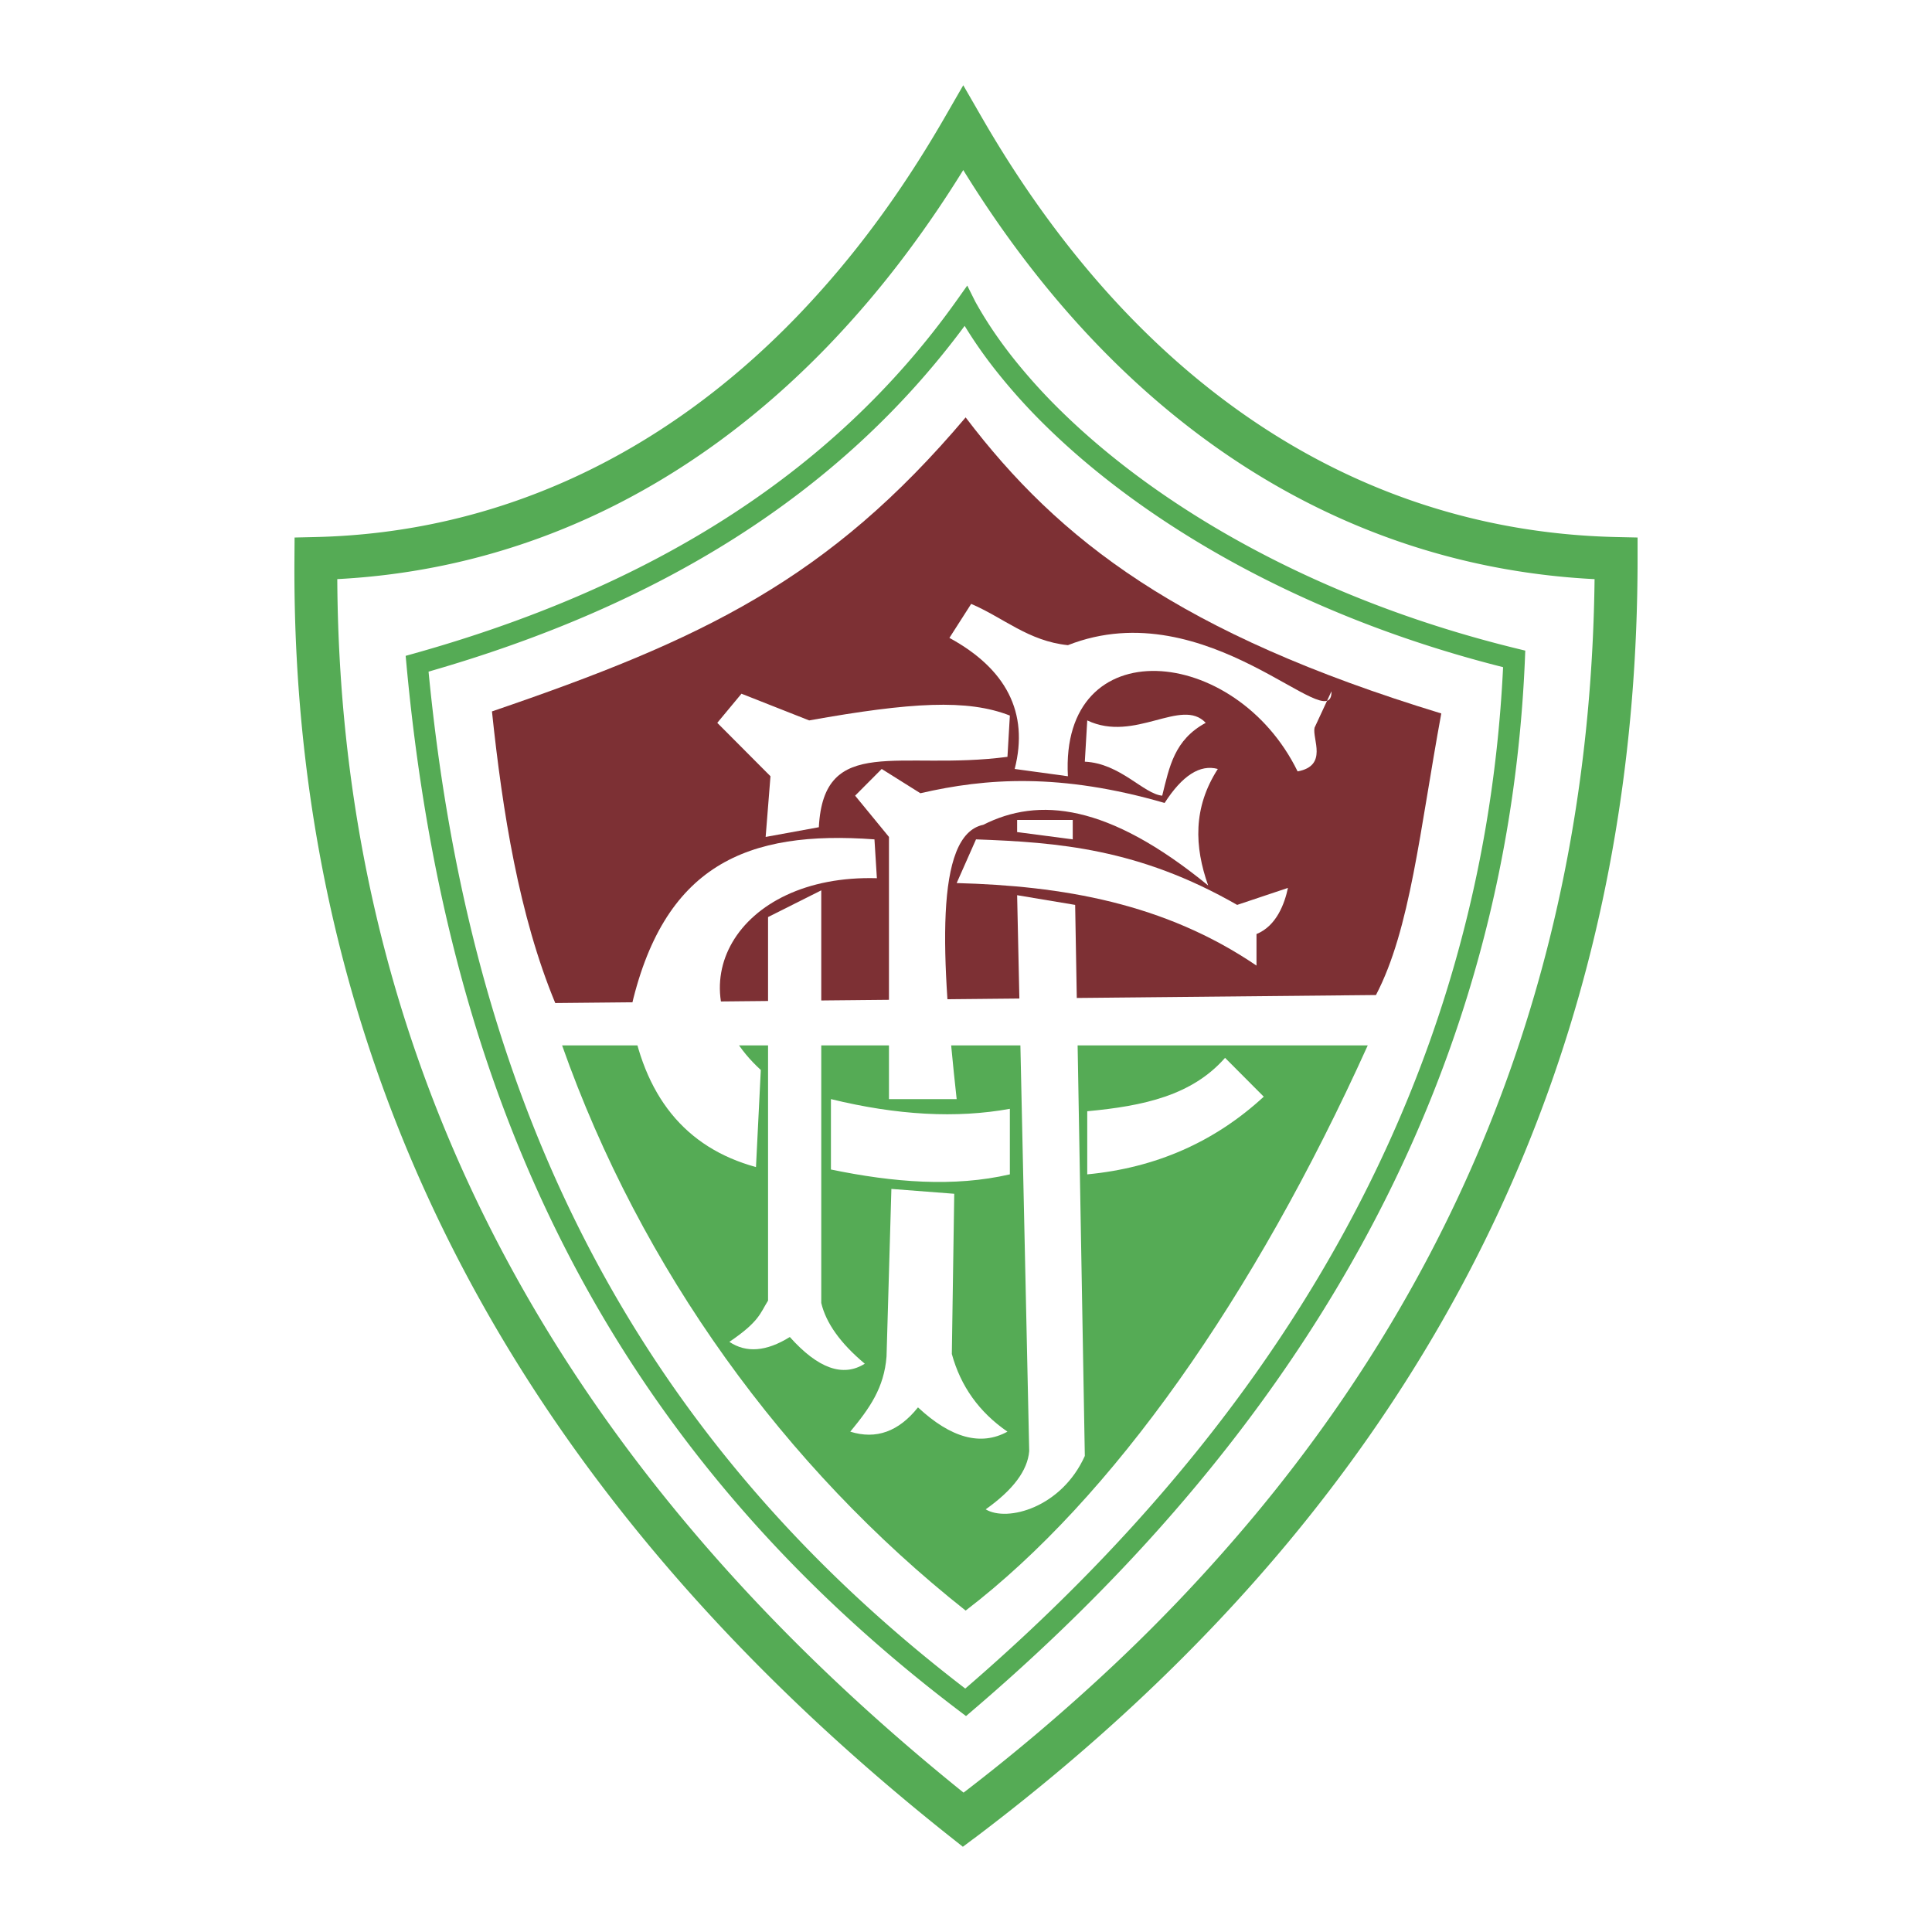 <svg xmlns="http://www.w3.org/2000/svg" width="2500" height="2500" viewBox="0 0 192.756 192.756"><path fill-rule="evenodd" clip-rule="evenodd" fill="#fff" d="M0 0h192.756v192.756H0V0z"/><path d="M94.238 11.743l.012-.022 1.854-3.216 1.855 3.216c11.309 19.613 26.088 32.409 42.895 38.229a65.649 65.649 0 0 0 9.998 2.603c3.402.605 6.877.948 10.412 1.028h.021l2.096.047v2.091c0 38.113-12.088 70.743-34.816 98.099-4.383 5.275-9.197 10.383-14.432 15.324-5.203 4.912-10.787 9.617-16.742 14.121l-.162.123-.029.014-1.135.852-1.288-1.021c-20.47-16.246-36.896-34.76-48.173-55.895-11.3-21.178-17.413-44.937-17.228-71.625l.014-2.082 2.082-.048c17.758-.405 34.316-7.792 48.034-21.997a93.382 93.382 0 0 0 7.721-9.124c2.434-3.27 4.774-6.842 7.011-10.717zm1.866 5.222c-1.731 2.8-3.55 5.479-5.453 8.035a97.731 97.731 0 0 1-8.072 9.541c-14 14.498-30.829 22.294-48.928 23.237.138 25.141 6.039 47.554 16.711 67.552 10.744 20.137 26.342 37.873 45.773 53.521a195.117 195.117 0 0 0 15.074-12.816 169.76 169.76 0 0 0 14.064-14.957c21.674-26.086 33.389-57.121 33.818-93.297a72.094 72.094 0 0 1-8.977-1.019 69.9 69.9 0 0 1-10.648-2.77c-16.878-5.845-31.769-18.238-43.362-37.027z" fill="#55ab55"/><path d="M41.325 65.196c11.417-3.203 21.802-7.57 30.917-13.369 9.094-5.786 16.918-12.992 23.232-21.887l1.029-1.449.796 1.591v.001c.992 1.801 2.213 3.632 3.65 5.468a56.881 56.881 0 0 0 5.049 5.589c9.842 9.6 25.42 18.699 45.324 23.564l.854.209-.035.868v.011c-.25 5.9-.869 11.665-1.84 17.295a130.5 130.5 0 0 1-3.947 16.43c-8.504 27.408-25.783 51.027-49.318 71.135l-.656.561-.684-.52c-18.623-14.119-31.485-30.254-40.159-47.852-8.663-17.576-13.134-36.598-14.983-56.524l-.082-.883.853-.238zm32.069-11.565c-9.059 5.763-19.347 10.137-30.637 13.377 1.876 19.354 6.279 37.826 14.691 54.892 8.422 17.088 20.877 32.781 38.857 46.568 22.902-19.73 39.715-42.836 48.01-69.576a127.93 127.93 0 0 0 3.881-16.162c.906-5.25 1.5-10.638 1.768-16.167-19.898-5.015-35.514-14.201-45.453-23.895a58.591 58.591 0 0 1-5.238-5.807 45.145 45.145 0 0 1-3.03-4.349c-6.314 8.529-13.998 15.489-22.849 21.119z" fill="#55ab55"/><path d="M49.083 70.978C70.106 63.8 82.667 57.82 96.342 41.644c9.326 12.277 21.373 21.591 47.455 29.538-2.16 11.728-3.076 21.505-6.516 28.092l-81.883.799c-3.613-8.714-5.262-19.098-6.315-29.095z" fill-rule="evenodd" clip-rule="evenodd" fill="#7d3034"/><path d="M56.081 104.299c7.869 22.287 22.177 42.09 40.262 56.389 14.607-11.172 28.753-31.246 40.117-56.389H56.081z" fill-rule="evenodd" clip-rule="evenodd" fill="#55ab55"/><path d="M73.976 69.212l6.755 2.664c10.173-1.817 15.802-2.141 20.023-.484l-.24 4.117c-10.738 1.422-18.325-2.347-18.818 7.023l-5.307.969.482-6.055-5.308-5.328 2.413-2.906zM87.245 83.744c-12.645-.929-21.129 2.461-24.366 17.196 1.287 8.395 5.469 13.561 12.545 15.5l.482-9.688c-8.845-8.074-2.572-19.538 11.58-19.133l-.241-3.875z" fill-rule="evenodd" clip-rule="evenodd" fill="#fff"/><path d="M76.63 91.494l5.307-2.664v41.172c.482 2.018 1.929 4.035 4.342 6.055-2.172 1.371-4.665.484-7.479-2.664-2.332 1.451-4.342 1.613-6.031.484 2.976-2.02 3.056-2.826 3.86-4.117V91.494h.001zM87.968 76.72l-2.653 2.664 3.377 4.117v26.157h6.755c-1.538-13.986-2.268-26.35 2.654-27.368 5.508-2.787 12.422-2.141 22.436 6.055-1.369-3.875-1.529-7.75.965-11.625-1.77-.484-3.539.645-5.309 3.391-10.416-3.011-17.814-2.485-24.365-.969l-3.86-2.422z" fill-rule="evenodd" clip-rule="evenodd" fill="#fff"/><path d="M96.894 60.251l-2.171 3.391c5.628 3.068 7.96 7.427 6.513 13.078l5.309.727c-.805-14.692 16.725-13.159 22.918-.484 3.055-.566 1.447-3.23 1.689-4.359l1.688-3.633c.121 4.843-12.344-10.093-26.295-4.602-3.941-.404-6.434-2.745-9.651-4.118zM82.902 109.658c6.595 1.613 12.545 1.936 17.852.969v6.539c-5.588 1.291-11.62.807-17.852-.484v-7.024zM108.475 110.869v6.297c6.834-.646 12.705-3.23 17.611-7.75l-3.861-3.875c-3.297 3.754-8.123 4.805-13.75 5.328zM97.377 83.744l-1.93 4.359c10.494.282 20.707 1.977 29.914 8.235v-3.149c2.01-.808 2.814-3.067 3.137-4.602l-5.066 1.695c-9.832-5.635-17.914-6.239-26.055-6.538z" fill-rule="evenodd" clip-rule="evenodd" fill="#fff"/><path d="M101.479 89.314l1.205 55.461c-.16 1.936-1.607 3.873-4.342 5.812 2.139 1.293 7.572-.162 9.891-5.328l-.965-54.977-5.789-.968z" fill-rule="evenodd" clip-rule="evenodd" fill="#fff"/><path d="M88.933 118.619l6.272.484-.241 15.984c.885 3.229 2.733 5.811 5.549 7.75-2.654 1.453-5.63.645-8.926-2.422-1.931 2.42-4.182 3.229-6.755 2.422 1.93-2.342 3.377-4.361 3.618-7.508l.483-16.71zM108.475 71.876l-.242 4.117c3.539.162 5.871 3.229 7.721 3.391.723-2.906 1.207-5.57 4.342-7.266-2.413-2.582-7.077 2.019-11.821-.242zM101.479 81.806h5.548v1.938l-5.548-.727v-1.211z" fill-rule="evenodd" clip-rule="evenodd" fill="#fff"/></svg>